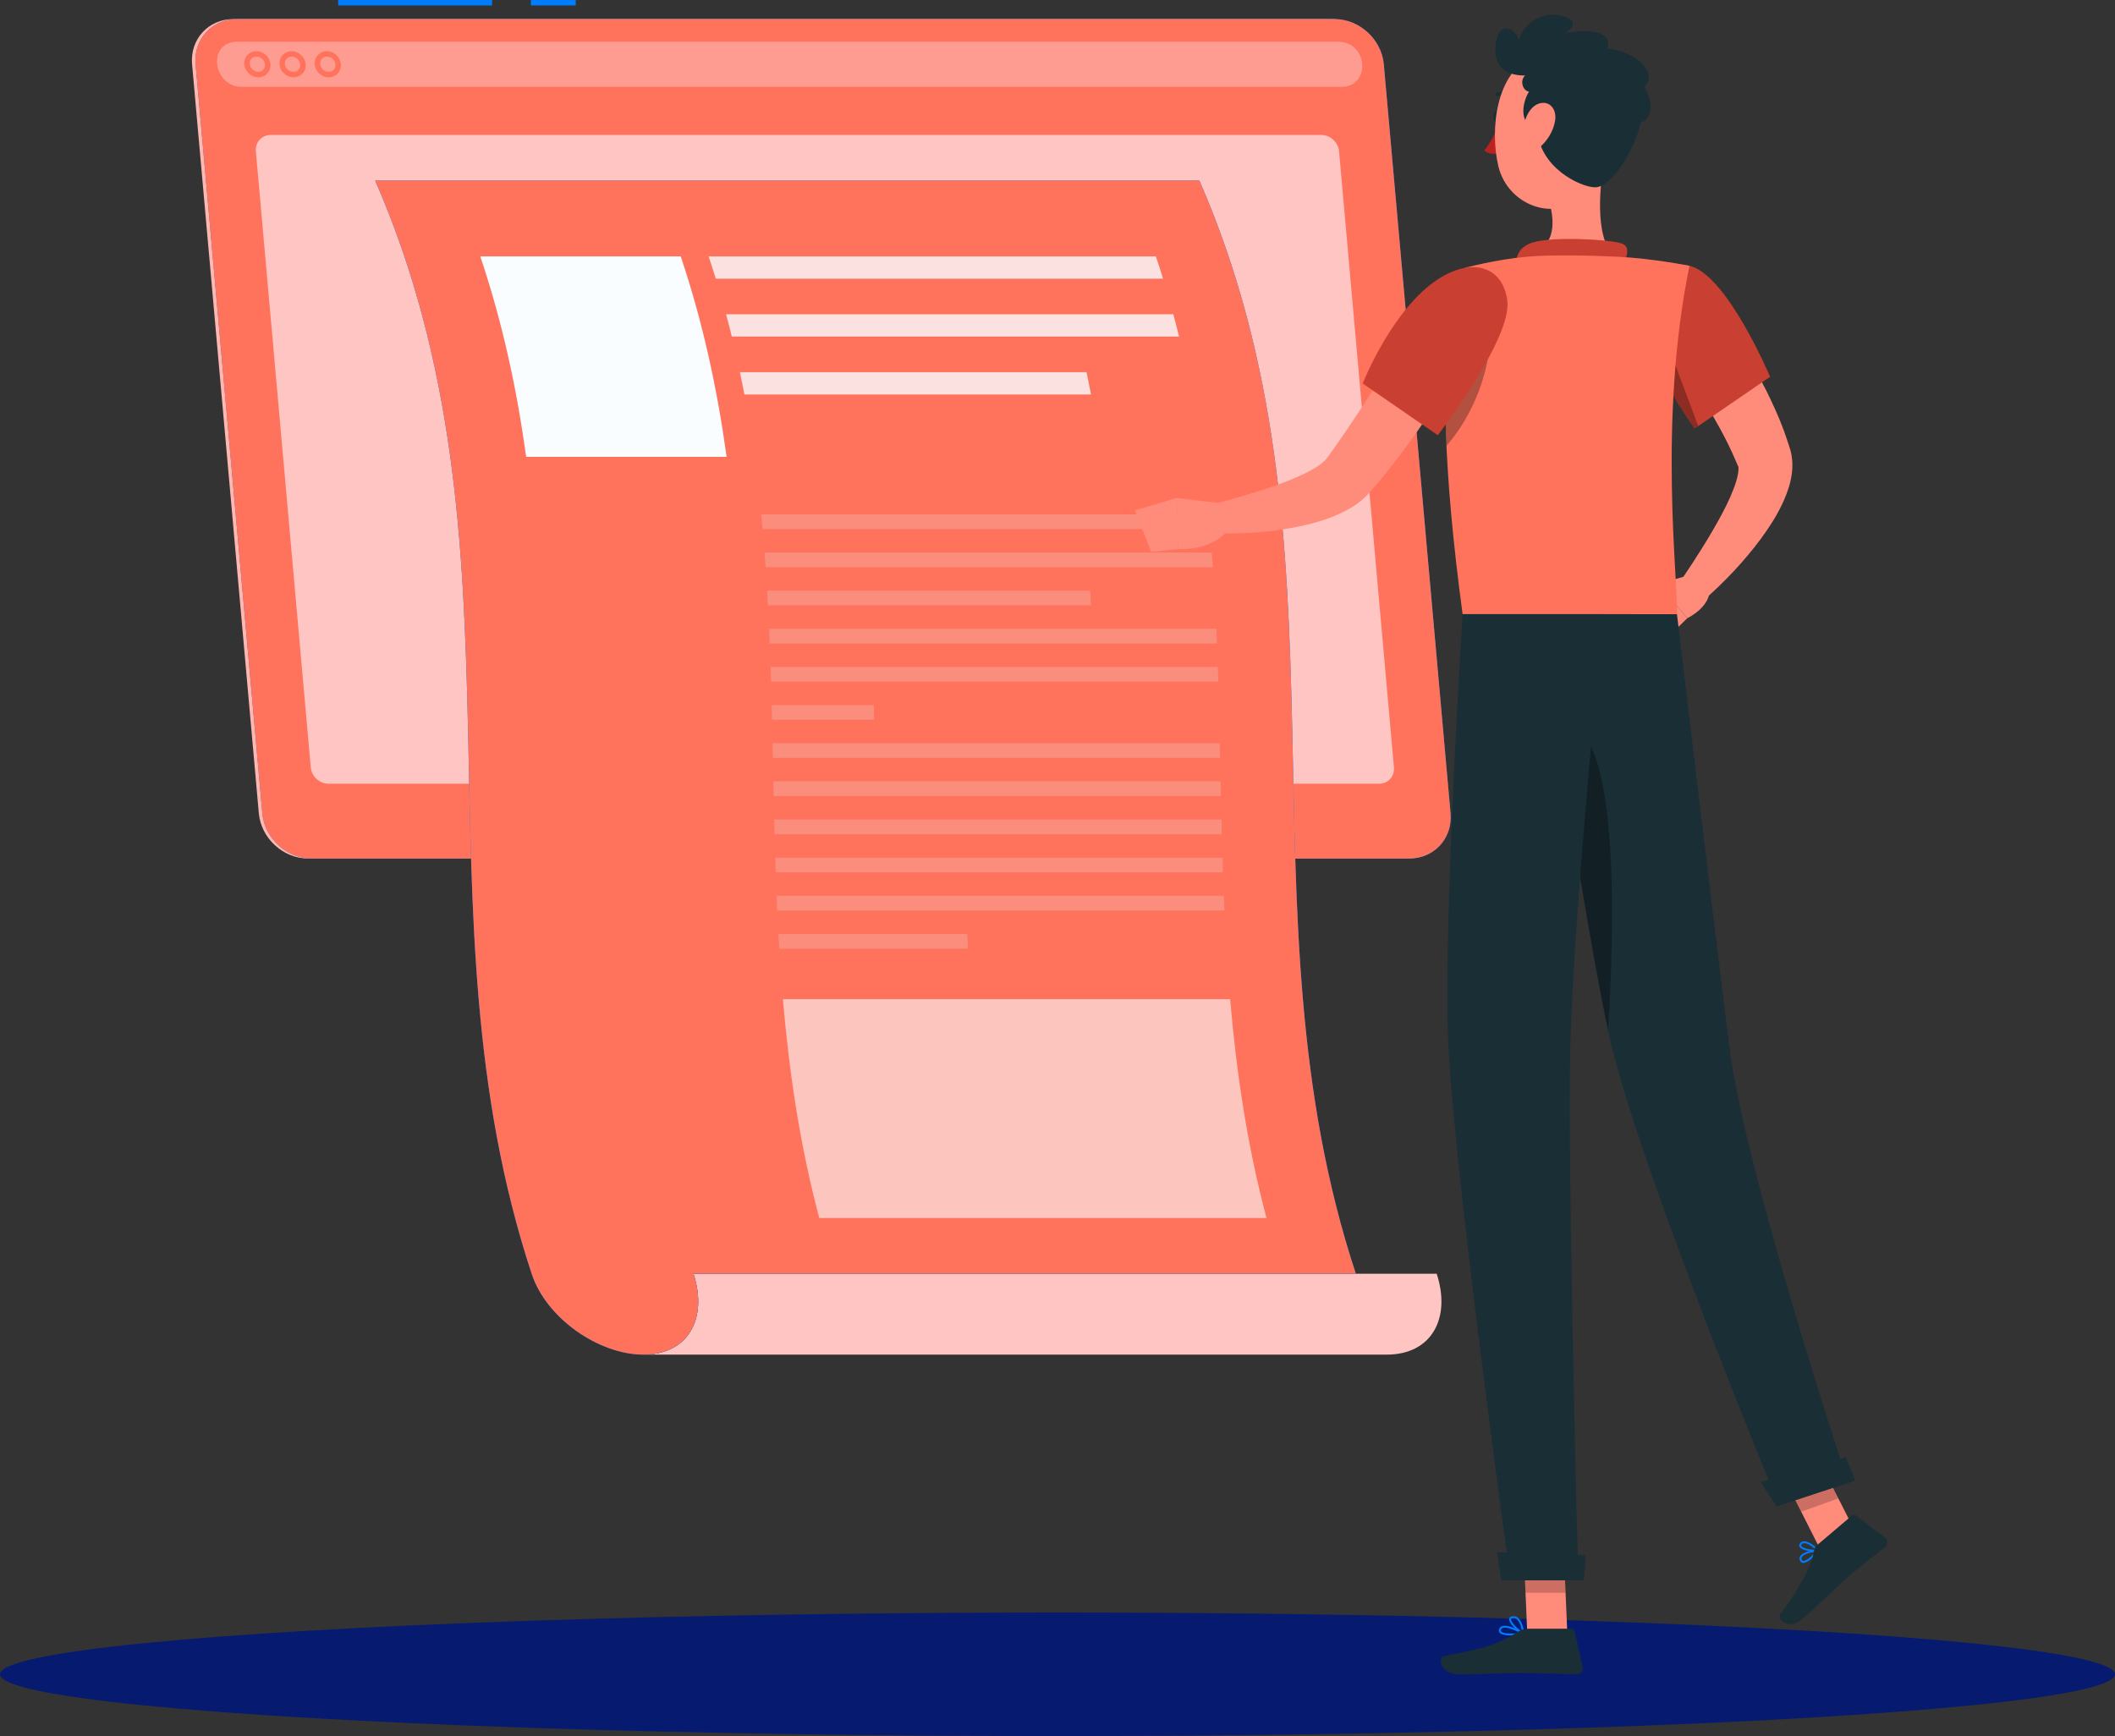 <?xml version="1.0" encoding="UTF-8"?>
<svg id="Layer_2" data-name="Layer 2" xmlns="http://www.w3.org/2000/svg" viewBox="0 0 656.16 538.59">
  <rect x="0" y="0" width="656.16" height="538.59" fill="#333333" stroke="none"/>
  <defs>
    <style>
      .cls-1 {
        fill: #ffc5c2;
      }

      .cls-2 {
        fill: #ff735d;
      }

      .cls-3 {
        opacity: .3;
      }

      .cls-4 {
        opacity: .6;
      }

      .cls-4, .cls-5 {
        fill: #fafdff;
      }

      .cls-6 {
        fill: #1a2e35;
      }

      .cls-7 {
        fill: #ba221f;
      }

      .cls-8 {
        opacity: .8;
      }

      .cls-9 {
        fill: #ff8b7b;
      }

      .cls-10 {
        fill: #c93f31;
      }

      .cls-11 {
        fill: #007cff;
      }

      .cls-12 {
        fill: #e9f5ff;
      }

      .cls-13 {
        opacity: .2;
      }

      .cls-14 {
        fill: #ffb7b0;
      }

      .cls-15 {
        fill: #061a70;
      }

      .cls-16 {
        fill: #ff9c92;
      }
    </style>
  </defs>
  <g id="Layer_1-2" data-name="Layer 1">
    <g>
      <g id="_Path_" data-name="&amp;lt;Path&amp;gt;">
        <ellipse class="cls-15" cx="328.08" cy="519.43" rx="328.08" ry="19.16"/>
      </g>
      <g>
        <g>
          <rect class="cls-11" x="164.7" width="13.91" height="1.69"/>
          <rect class="cls-11" x="104.91" width="47.75" height="1.69"/>
          <path class="cls-14" d="M95.56,266.35h340.61c7.7,0,13.45-6.3,12.76-14.01l-20.71-232.41c-.69-7.7-7.55-14.01-15.26-14.01H72.35c-7.7,0-13.45,6.3-12.76,14.01l20.71,232.41c.69,7.7,7.55,14.01,15.26,14.01Z"/>
          <g>
            <g>
              <path class="cls-11" d="M96.65,266.35h340.61c7.7,0,13.45-6.3,12.76-14.01l-20.71-232.41c-.69-7.7-7.55-14.01-15.26-14.01H73.44c-7.7,0-13.45,6.3-12.76,14.01l20.71,232.41c.69,7.7,7.55,14.01,15.26,14.01Z"/>
              <path class="cls-2" d="M96.65,266.35h340.61c7.7,0,13.45-6.3,12.76-14.01l-20.71-232.41c-.69-7.7-7.55-14.01-15.26-14.01H73.44c-7.7,0-13.45,6.3-12.76,14.01l20.71,232.41c.69,7.7,7.55,14.01,15.26,14.01Z"/>
            </g>
            <path class="cls-16" d="M414.68,12.93H74.07c-.39,0-.77.02-1.14.05-8.69.72-6.69,13.96,2.1,13.96h341.19c8.79,0,8.43-13.24-.39-13.96-.38-.03-.76-.05-1.15-.05Z"/>
            <path class="cls-2" d="M80.13,23.99c-2.2,0-4.15-1.79-4.34-3.98-.1-1.1.24-2.14.96-2.92.71-.78,1.71-1.21,2.81-1.21,2.2,0,4.14,1.79,4.34,3.98.1,1.1-.24,2.14-.96,2.92-.71.78-1.71,1.21-2.81,1.21ZM79.56,17.56c-.61,0-1.17.23-1.56.66-.39.43-.58,1.01-.52,1.63.12,1.35,1.31,2.44,2.65,2.44.62,0,1.17-.23,1.56-.66.39-.43.58-1.01.52-1.63h0c-.12-1.35-1.31-2.44-2.65-2.44Z"/>
            <path class="cls-2" d="M91.06,23.99c-2.2,0-4.15-1.79-4.34-3.98-.1-1.1.24-2.14.96-2.92.71-.78,1.71-1.21,2.81-1.21,2.2,0,4.14,1.79,4.34,3.98h0c.1,1.1-.24,2.14-.96,2.92-.71.78-1.71,1.21-2.81,1.21ZM90.48,17.56c-.61,0-1.17.23-1.56.66-.39.43-.58,1.01-.52,1.63.12,1.35,1.31,2.44,2.65,2.44.61,0,1.17-.23,1.56-.66.39-.43.58-1.01.52-1.63h0c-.12-1.35-1.31-2.44-2.65-2.44Z"/>
            <path class="cls-2" d="M101.98,23.99c-2.2,0-4.14-1.79-4.34-3.98-.1-1.1.24-2.14.96-2.92.71-.78,1.71-1.21,2.81-1.21,2.2,0,4.14,1.79,4.34,3.98h0c.1,1.1-.24,2.14-.96,2.92-.71.78-1.71,1.21-2.81,1.21ZM101.41,17.56c-.61,0-1.17.23-1.56.66-.39.43-.58,1.01-.52,1.63.12,1.35,1.31,2.44,2.65,2.44.62,0,1.17-.23,1.56-.66.39-.43.58-1.01.52-1.63h0c-.12-1.35-1.31-2.44-2.65-2.44Z"/>
          </g>
          <path class="cls-1" d="M101.94,243.15h325.89c2.8,0,4.88-2.27,4.63-5.08l-17.03-191.13c-.25-2.8-2.73-5.08-5.53-5.08H84.01c-2.8,0-4.88,2.27-4.63,5.08l17.03,191.13c.25,2.8,2.73,5.08,5.53,5.08Z"/>
        </g>
        <g>
          <path class="cls-1" d="M215.13,395.16c4.54,13.86-1.63,25.1-15.5,25.1h230.59c13.87,0,20.04-11.24,15.5-25.1-76.86,0-153.73,0-230.59,0Z"/>
          <g>
            <g>
              <path class="cls-11" d="M116.38,55.99c49.42,113.06,11.21,226.11,48.56,339.17t0,0c4.54,13.86,20.85,25.1,34.7,25.1,13.87,0,20.04-11.24,15.5-25.1,68.5,0,137,0,205.5,0-37.35-113.06.87-226.11-48.56-339.17H116.38Z"/>
              <path class="cls-2" d="M116.38,55.99c49.42,113.06,11.21,226.11,48.56,339.17t0,0c4.54,13.86,20.85,25.1,34.7,25.1,13.87,0,20.04-11.24,15.5-25.1,68.5,0,137,0,205.5,0-37.35-113.06.87-226.11-48.56-339.17H116.38Z"/>
            </g>
            <g>
              <path class="cls-5" d="M225.42,141.73h-62.18c-2.85-20.73-7.26-41.46-14.23-62.18h62.18c6.97,20.73,11.38,41.46,14.23,62.18Z"/>
              <path class="cls-4" d="M392.92,377.87h-138.75c-6.02-22.63-9.34-45.26-11.28-67.88,46.25,0,92.5,0,138.75,0,1.94,22.63,5.26,45.26,11.28,67.88Z"/>
              <g class="cls-8">
                <path class="cls-5" d="M360.82,86.45h-138.75c-.71-2.3-1.46-4.6-2.23-6.91h138.75c.77,2.3,1.52,4.6,2.23,6.91Z"/>
                <path class="cls-5" d="M365.79,104.41c-46.25,0-92.5,0-138.75,0-.56-2.3-1.16-4.6-1.78-6.91h138.75c.62,2.3,1.21,4.6,1.78,6.91Z"/>
                <path class="cls-5" d="M338.47,122.37h-107.54c-.43-2.3-.89-4.6-1.38-6.91h107.54c.48,2.3.94,4.6,1.38,6.91Z"/>
              </g>
              <g class="cls-13">
                <path class="cls-12" d="M375.34,164.13h-138.75c-.14-1.52-.28-3.03-.43-4.55,46.25,0,92.5,0,138.75,0,.15,1.52.29,3.03.43,4.55Z"/>
                <path class="cls-12" d="M376.28,175.97h-138.75c-.11-1.52-.22-3.03-.33-4.55,46.25,0,92.5,0,138.75,0,.12,1.52.23,3.03.33,4.55Z"/>
                <path class="cls-12" d="M338.46,187.8c-33.4,0-66.81,0-100.21,0-.08-1.52-.16-3.03-.25-4.55h100.21c.09,1.52.17,3.03.25,4.55Z"/>
                <path class="cls-12" d="M377.54,199.63h-138.75c-.06-1.52-.12-3.03-.19-4.55h138.75c.07,1.52.13,3.03.19,4.55Z"/>
                <path class="cls-12" d="M377.95,211.47c-46.25,0-92.5,0-138.75,0-.05-1.52-.09-3.03-.14-4.55h138.75c.05,1.52.1,3.03.14,4.55Z"/>
                <path class="cls-12" d="M271.19,223.3h-31.68c-.04-1.52-.07-3.03-.11-4.55h31.68c.04,1.52.08,3.03.11,4.55Z"/>
                <path class="cls-12" d="M378.52,235.14h-138.75c-.03-1.52-.06-3.03-.1-4.55h138.75c.03,1.52.06,3.03.1,4.55Z"/>
                <path class="cls-12" d="M378.77,246.97h-138.75c-.03-1.52-.07-3.03-.1-4.55h138.75c.03,1.52.06,3.03.1,4.55Z"/>
                <path class="cls-12" d="M379.06,258.81c-46.25,0-92.5,0-138.75,0-.04-1.52-.08-3.03-.11-4.55h138.75c.04,1.52.08,3.03.11,4.55Z"/>
                <path class="cls-12" d="M379.41,270.64h-138.75c-.05-1.52-.1-3.03-.15-4.55,46.25,0,92.5,0,138.75,0,.05,1.52.1,3.03.15,4.55Z"/>
                <path class="cls-12" d="M379.88,282.48h-138.75c-.07-1.52-.13-3.03-.2-4.55h138.75c.06,1.52.13,3.03.2,4.55Z"/>
                <path class="cls-12" d="M300.32,294.31h-58.57c-.09-1.52-.18-3.03-.26-4.55,19.52,0,39.04,0,58.57,0,.08,1.52.17,3.03.26,4.55Z"/>
              </g>
            </g>
          </g>
        </g>
      </g>
      <g>
        <path class="cls-9" d="M528.27,90.79c1.52,1.86,2.81,3.51,4.11,5.3,1.3,1.76,2.57,3.54,3.81,5.34,2.48,3.6,4.84,7.29,7.05,11.09,2.19,3.82,4.35,7.67,6.22,11.75,1.92,4.04,3.69,8.2,5.11,12.63l.54,1.65.14.41.21.71c.16.54.26,1.05.35,1.56.36,2.05.3,3.86.12,5.49-.41,3.25-1.35,5.82-2.35,8.18-2.02,4.69-4.59,8.51-7.22,12.17-5.39,7.24-11.31,13.44-17.94,19.27l-6.89-6.3c4.54-6.71,9.04-13.74,12.72-20.65,1.85-3.43,3.43-6.97,4.41-10.13.47-1.56.73-3.06.69-4,0-.46-.08-.77-.14-.78-.02,0-.02,0-.03.03-.02-.02.03.1-.03-.04l-.14-.33-.56-1.3c-2.94-6.95-6.93-13.86-11.19-20.6-2.14-3.38-4.41-6.7-6.69-10.01-2.25-3.28-4.75-6.64-6.99-9.65l14.68-11.81Z"/>
        <path class="cls-9" d="M525.79,177.92l-11.33,3.29,9.03,10.57s7.64-3.62,6.87-9.59l-4.57-4.27Z"/>
        <polygon class="cls-9" points="506.33 190.29 516.61 198.48 523.49 191.77 514.46 181.21 506.33 190.29"/>
        <path class="cls-6" d="M465.7,36.26c0,1-.53,1.82-1.19,1.82s-1.19-.81-1.19-1.82.53-1.82,1.19-1.82,1.19.81,1.19,1.82Z"/>
        <path class="cls-7" d="M465.26,38.08s-2.28,5.78-4.79,8.58c1.77,1.66,4.79.9,4.79.9v-9.47Z"/>
        <path class="cls-6" d="M469.25,30.71c-.12,0-.24-.04-.34-.11-2.13-1.54-4.16-.78-4.18-.77-.3.12-.64-.03-.76-.34-.12-.3.03-.64.34-.76.11-.04,2.65-.99,5.3.91.26.19.32.56.13.82-.11.16-.3.24-.48.24Z"/>
        <path class="cls-9" d="M498.06,47.82c-1.78,9.09-3.56,25.76,2.8,31.82,0,0-2.49,9.22-19.38,9.22-18.58,0-8.88-9.22-8.88-9.22,10.14-2.42,9.88-9.95,8.11-17.01l17.35-14.81Z"/>
        <path class="cls-10" d="M503.29,82.81c1.33-2.92,2.8-6.26-.24-7.31-3.34-1.15-21.6-2.33-27.9-.16s-4.51,8.08-4.51,8.08l32.65-.61Z"/>
        <path class="cls-11" d="M562.03,483.53c-.97.82-2.04,1.47-2.81,1.31-.32-.07-.74-.31-.9-1.07-.08-.4,0-.78.26-1.12,1.11-1.5,5.25-1.93,5.42-1.95.12-.01.23.05.28.15.06.1.05.23-.02.32-.39.53-1.27,1.54-2.25,2.37ZM559.32,482.73c-.1.08-.18.17-.25.26-.15.21-.21.42-.16.65.11.54.36.6.44.61.86.19,2.8-1.45,4.01-2.89-1.24.19-3.19.62-4.05,1.35Z"/>
        <path class="cls-11" d="M564.23,481.22s-.08.05-.13.06c-1.43.3-5.09-.17-5.79-1.39-.13-.22-.27-.67.22-1.2.31-.34.72-.51,1.2-.52,1.86-.03,4.41,2.51,4.52,2.62.08.08.1.19.07.29-.02.06-.05.1-.09.14ZM559.06,479s-.07.06-.1.09c-.26.28-.17.44-.14.51.41.73,2.95,1.27,4.55,1.18-.79-.7-2.44-2.04-3.64-2.02-.27,0-.5.08-.68.24Z"/>
        <path class="cls-11" d="M468.82,507.38c-1.59,0-3.14-.22-3.65-.94-.18-.25-.32-.68.02-1.29.2-.34.51-.57.93-.69,2.07-.56,6.41,1.91,6.6,2.02.11.06.16.18.14.3-.02.12-.11.22-.23.24-.79.16-2.33.35-3.81.35ZM466.85,504.97c-.21,0-.4.02-.57.07-.27.07-.46.21-.58.41-.21.37-.13.55-.06.65.58.8,3.72.82,6.03.5-1.15-.59-3.38-1.63-4.83-1.63Z"/>
        <path class="cls-11" d="M472.58,507.03s-.08,0-.12-.03c-1.5-.67-4.47-3.36-4.25-4.77.05-.33.29-.74,1.1-.82.6-.06,1.15.11,1.63.5,1.58,1.3,1.92,4.65,1.93,4.79,0,.1-.04.21-.12.27-.05.04-.11.06-.17.06ZM469.55,501.99c-.06,0-.12,0-.18,0-.53.05-.56.26-.57.33-.14.84,1.88,2.96,3.41,3.88-.16-.98-.6-2.98-1.64-3.83-.31-.26-.65-.38-1.02-.38Z"/>
        <polygon class="cls-9" points="486.25 506.74 473.82 506.74 472.58 477.95 485.01 477.95 486.25 506.74"/>
        <polygon class="cls-9" points="576.78 477.58 564.75 480.73 551.43 454.45 563.46 451.31 576.78 477.58"/>
        <path class="cls-6" d="M563.82,479.29l10.65-9.04c.39-.33.95-.34,1.36-.04l9.02,6.84c.94.71.95,2.12.04,2.86-3.77,3.09-5.76,4.41-10.45,8.38-2.88,2.44-11.56,10.84-15.54,14.21-3.89,3.3-7.84-.12-6.51-1.86,5.95-7.79,9.83-15.39,10.38-19.48.1-.74.48-1.41,1.04-1.89Z"/>
        <path class="cls-6" d="M473.9,505.3h13.58c.51,0,.95.35,1.06.85l2.46,11.05c.25,1.15-.62,2.23-1.79,2.21-4.9-.08-11.97-.37-18.13-.37-7.2,0-10.34.39-18.78.39-5.1,0-6.52-5.16-4.38-5.63,9.72-2.13,14.59-2.36,23-7.54.91-.56,1.92-.97,2.99-.97Z"/>
        <path class="cls-9" d="M456.56,107.25c-4.14,7.32-8.46,14.24-13.11,21.14-4.65,6.86-9.54,13.59-14.92,20.13-.66.82-1.37,1.63-2.06,2.44l-1.04,1.21-.52.61-.87.92c-2.38,2.41-4.76,3.85-7.05,5.01-4.56,2.28-8.9,3.49-13.21,4.46-8.62,1.84-16.92,2.47-25.5,2.29l-.93-9.29c7.55-2.03,15.29-4.29,22.26-7,3.45-1.38,6.81-2.92,9.34-4.62,1.24-.84,2.23-1.75,2.62-2.32l1.43-1.96c.57-.78,1.14-1.55,1.69-2.36,4.49-6.37,8.81-13.02,13.02-19.76,4.23-6.71,8.44-13.6,12.51-20.3l16.32,9.41Z"/>
        <path class="cls-10" d="M524.14,82.46c11.65,2.67,25.01,34.44,25.01,34.44l-23.4,16.04s-8.86-12.4-15.46-26.28c-6.91-14.54,1.93-26.93,13.84-24.2Z"/>
        <path class="cls-3" d="M515.8,102.71l11.07,29.46-1.1.76s-4.79-6.72-9.97-15.79v-14.43Z"/>
        <path class="cls-2" d="M454.5,83.1s-13.23,14.94-.74,107.44h66.49c.46-10.21-5.95-59.99,3.89-108.08,0,0-11.4-2.29-22.26-2.81-8.5-.41-20.79-.68-28.26,0-9.85.9-19.12,3.45-19.12,3.45Z"/>
        <path class="cls-3" d="M461.89,109.84c-.22.27-1.68,15.28-13.13,28.46-.27-5.96-.37-11.3-.36-16.09l13.49-12.37Z"/>
        <path class="cls-10" d="M467.62,93.18c1.64,11.77-21.55,41.84-21.55,41.84l-23.3-16.04s6.46-16.57,17.35-27.43c12.43-12.4,25.73-11.18,27.51,1.63Z"/>
        <path class="cls-9" d="M378.11,156.06l-13.02-1.58.36,15.87s10.26.88,15.83-6.25l-3.17-8.05Z"/>
        <polygon class="cls-9" points="352.09 158.35 357.16 171.2 365.45 170.35 365.09 154.48 352.09 158.35"/>
        <g>
          <polygon class="cls-13" points="472.58 477.96 473.28 494.14 485.71 494.14 485.02 477.96 472.58 477.96"/>
          <polygon class="cls-13" points="563.46 451.32 551.43 454.46 558.81 469 570.34 464.86 563.46 451.32"/>
        </g>
        <path class="cls-9" d="M499.14,34.14c-.76,12.31-.57,19.56-6.79,25.88-9.36,9.51-24.55,3.87-27.49-8.42-2.64-11.06-.96-29.34,11.09-34.24,11.88-4.83,23.95,4.47,23.2,16.79Z"/>
        <path class="cls-6" d="M476.91,39.88c-6.5-1.32-4.14-9.13-2.54-11.43-2.16-.42-2.82-3.61-1.22-5.02-2.73,0-9.61-.47-9.22-8.55.39-8.08,5.46-7.14,7.34-2.54,1.13-4.23,6.3-9.21,13.35-7.43,7.05,1.79.85,5.36.85,5.36,0,0,15.4-3.1,13.26,4.79,6.66.38,16.36,6.53,11.47,11.87,2.9,5.71,2.44,9.62-1.22,11.14-1.26,6.88-8.57,20.04-14.11,20.04-4.51,0-17.56-6.21-17.94-18.24Z"/>
        <path class="cls-9" d="M482.45,37.48c-.54,3.19-2.35,6.04-4.35,7.83-3.01,2.68-5.63.53-5.72-3.14-.08-3.3,1.39-8.67,4.86-9.96,3.42-1.26,5.82,1.62,5.21,5.27Z"/>
        <path class="cls-6" d="M477.35,190.54s14.11,95,21.85,130.59c8.48,38.97,51.64,143.25,51.64,143.25l21.66-6.98s-31.16-94.14-36-132.73c-5.25-41.88-16.24-134.12-16.24-134.12h-42.9Z"/>
        <path class="cls-6" d="M546.24,459.79c-.09.03,4.97,7.57,4.97,7.57l24.33-8.01-2.89-7.26-26.41,7.71Z"/>
        <path class="cls-3" d="M486.27,224.39c16.31,3.2,14.59,64.03,12.62,95.32-4.7-22.12-11.59-64.67-16.29-94.88,1.08-.54,2.3-.71,3.67-.44Z"/>
        <path class="cls-6" d="M453.77,190.54s-5.89,92.94-4.54,130.85c1.41,39.43,19.36,168.53,19.36,168.53h21.06s-3.41-126.8-2.47-165.52c1.02-42.22,10.3-133.86,10.3-133.86h-43.7Z"/>
        <path class="cls-6" d="M464.53,481.54c-.1,0,1.19,8.74,1.19,8.74h25.62l.69-7.8-27.5-.94Z"/>
      </g>
    </g>
  </g>
</svg>